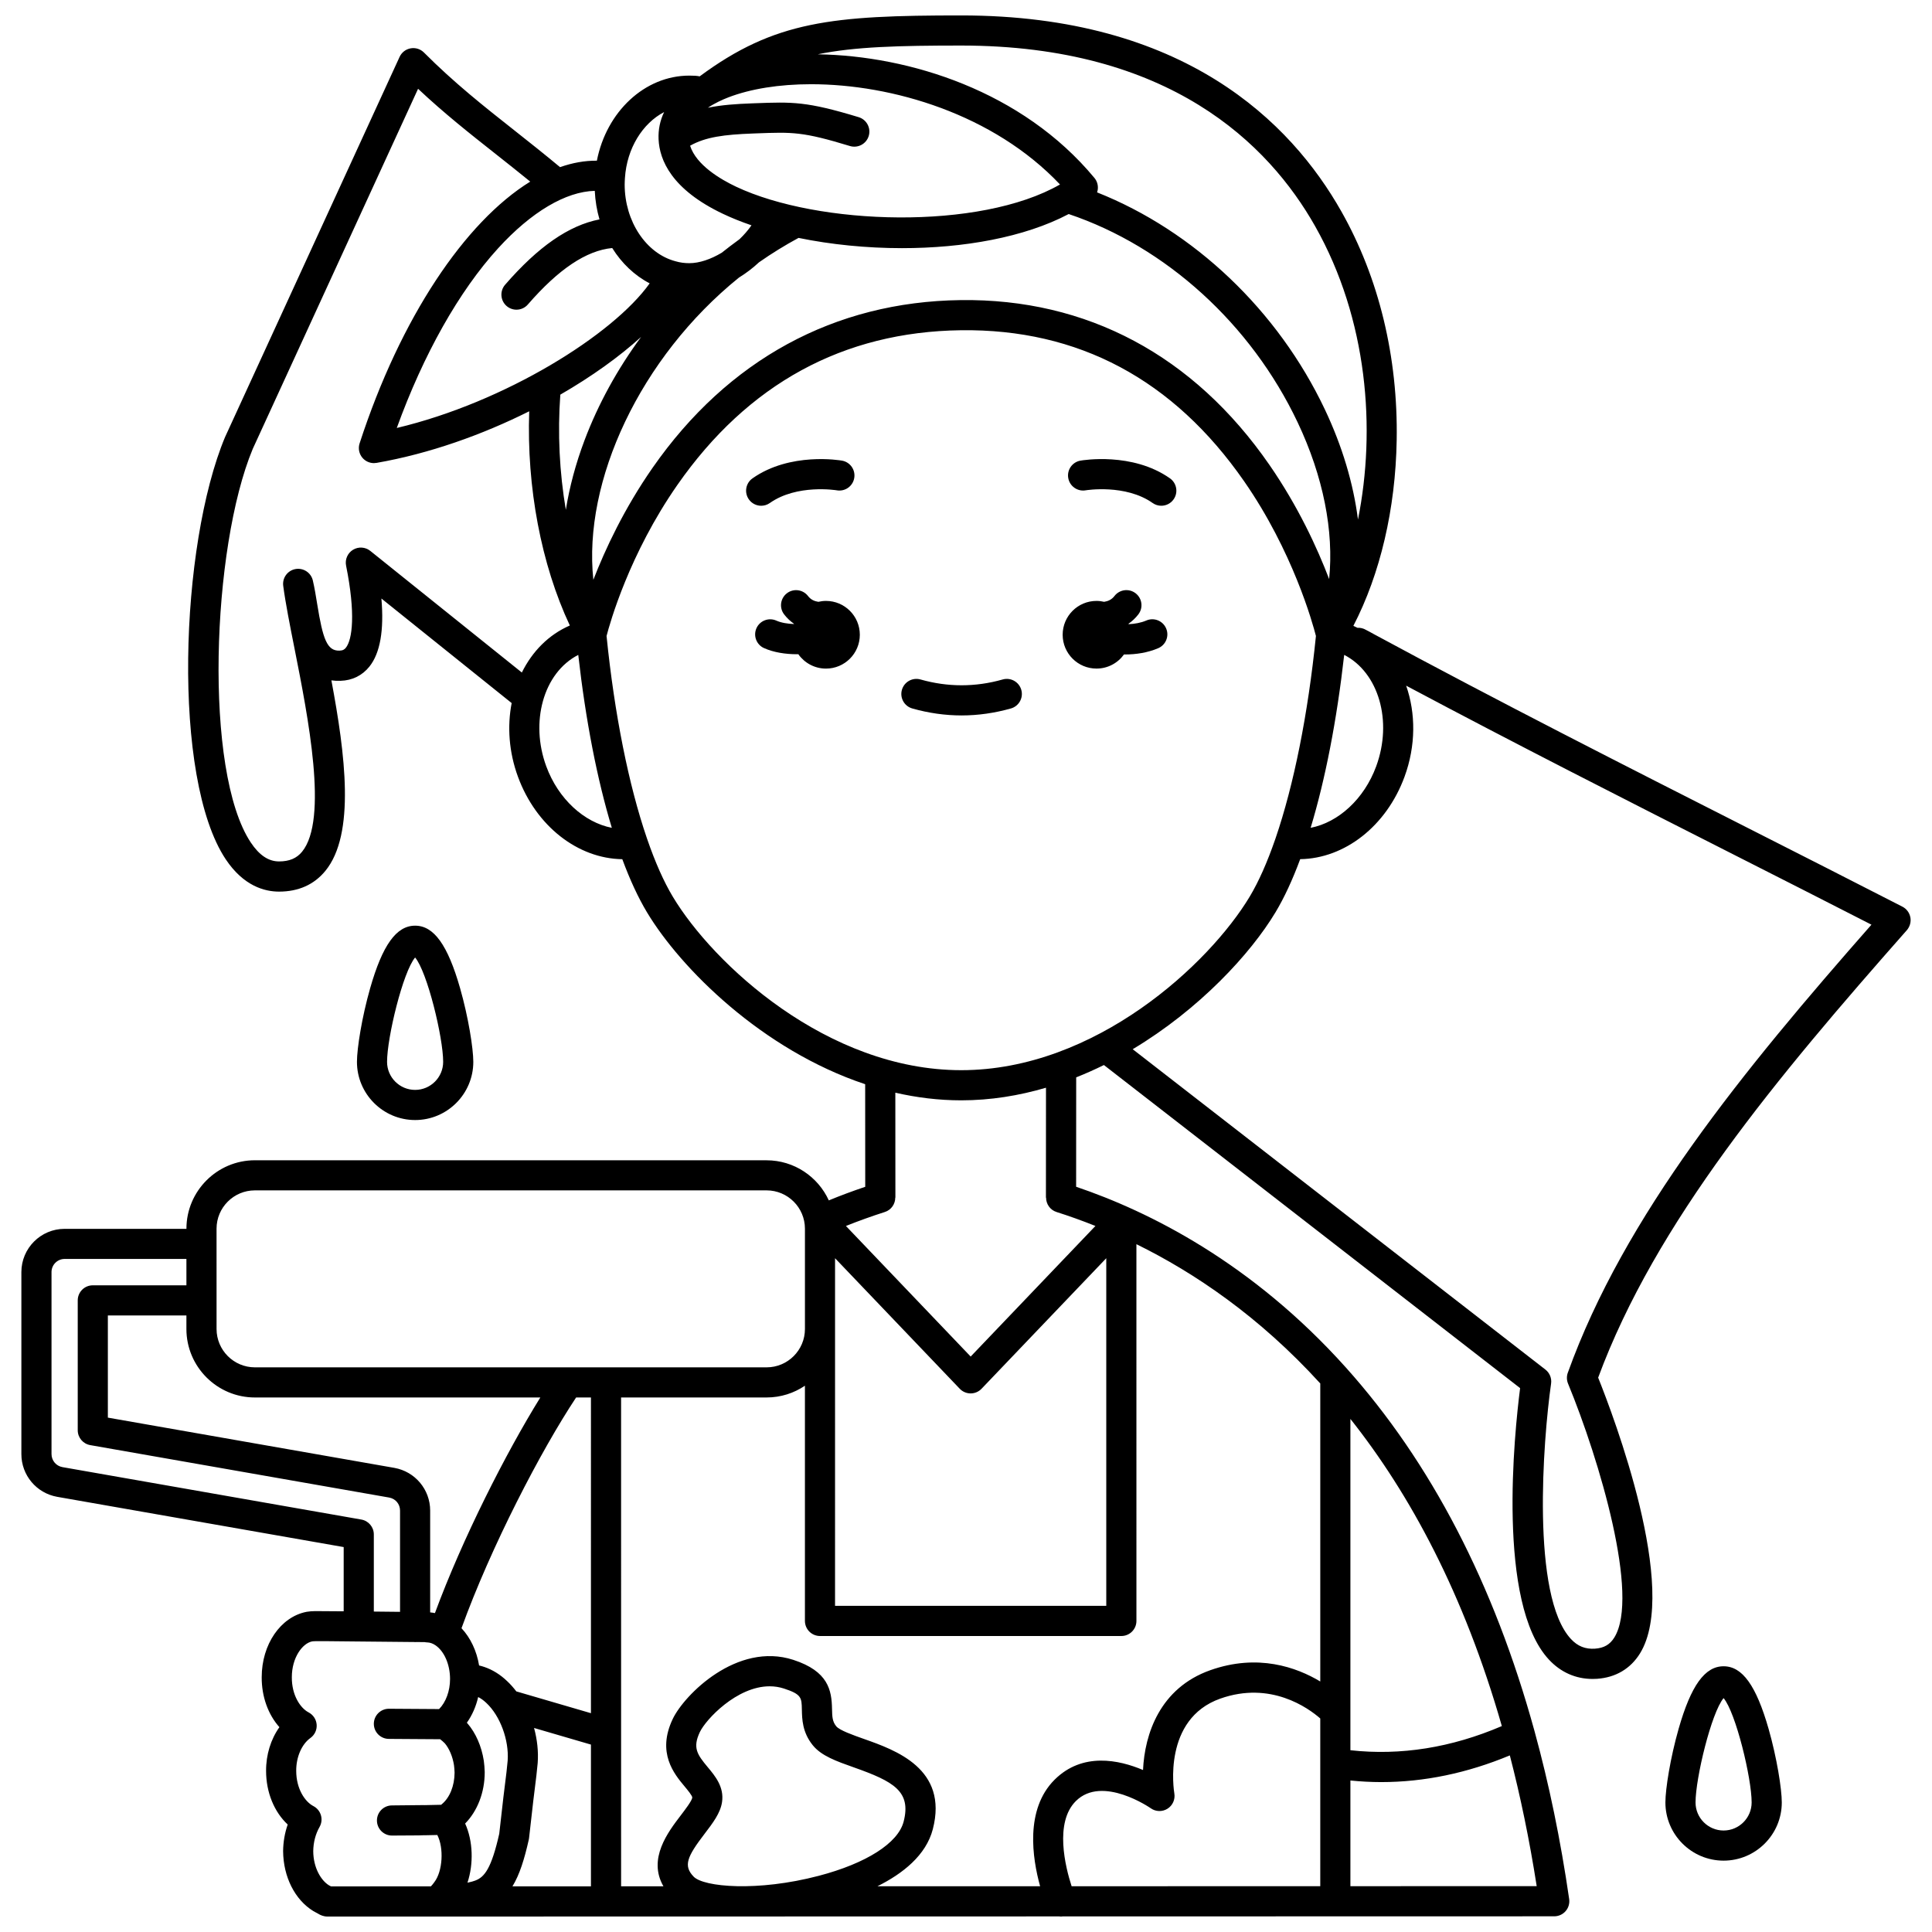 <?xml version="1.0" encoding="UTF-8"?>
<!-- Uploaded to: ICON Repo, www.iconrepo.com, Generator: ICON Repo Mixer Tools -->
<svg width="800px" height="800px" version="1.1" viewBox="144 144 512 512" xmlns="http://www.w3.org/2000/svg">
 <defs>
  <clipPath id="a">
   <path d="m149 148.09h502v503.81h-502z"/>
  </clipPath>
 </defs>
 <g clip-path="url(#a)">
  <path d="m650.26 387.09c-0.23-1.211-1.004-2.25-2.102-2.812-13.438-6.894-27.285-13.918-40.676-20.711-32.676-16.574-66.465-33.715-99.48-51.559-0.035-0.023-0.07-0.043-0.105-0.066-0.137-0.082-0.277-0.16-0.426-0.23-0.109-0.062-0.219-0.117-0.324-0.176l-0.312-0.172c-0.133-0.074-0.23-0.125-0.367-0.188l-0.121-0.062c-0.109-0.059-0.223-0.117-0.336-0.176-0.691-0.422-1.48-0.602-2.266-0.562-0.355-0.18-0.719-0.352-1.09-0.516 7.117-13.738 11.176-30.996 11.48-49.227 0.371-22.016-4.695-42.969-14.656-60.586-13.391-23.699-41.75-51.957-100.75-51.957-34.133 0-49.434 1.426-69.309 16.148-0.75-0.156-1.465-0.199-2.75-0.199-11.824 0-21.957 9.586-24.492 22.547-3.199-0.035-6.469 0.551-9.762 1.711-4.144-3.449-8.137-6.613-12-9.664-8.242-6.508-16.027-12.656-24.062-20.711-0.922-0.926-2.238-1.344-3.531-1.109-1.289 0.23-2.383 1.074-2.926 2.266l-46.199 100.63c-0.02 0.043-0.039 0.082-0.059 0.125-11.984 28.688-14.125 90.406 0.176 111.88 4.723 7.086 10.289 8.574 14.129 8.574 5.156 0 9.281-1.844 12.27-5.481 8.016-9.766 5.273-30.953 1.609-50.504 0.75 0.105 1.555 0.148 2.41 0.121 3.129-0.094 5.785-1.406 7.684-3.793 2.832-3.566 3.887-9.605 3.16-18.016l34.52 27.707c-1.195 6.164-0.746 12.961 1.672 19.535 4.816 13.102 15.879 21.676 27.648 21.84 2.019 5.449 4.207 10.18 6.531 14.055 8.93 14.883 30.547 36.492 57.832 45.574l0.016 27.188c-3.356 1.133-6.566 2.324-9.652 3.602-2.863-6.258-9.172-10.625-16.492-10.625l-135.6-0.008c-10.004 0-18.145 8.141-18.145 18.145v0.027h-32.281c-6.32 0-11.461 5.141-11.461 11.461v48.238c0 5.582 3.988 10.344 9.492 11.32l75.922 13.316v17.023l-7.508-0.051c-0.789 0-1.57 0.062-2.254 0.176-0.039 0.008-0.078 0.012-0.113 0.02-6.863 1.352-11.848 8.641-11.848 17.309-0.035 5.156 1.719 9.934 4.691 13.25-2.269 3.184-3.566 7.312-3.531 11.613 0 5.672 2.168 10.879 5.731 14.188-0.773 2.203-1.188 4.582-1.219 7.047 0.051 6.805 3.106 12.887 8.016 15.898 0.32 0.191 0.617 0.348 0.91 0.496 0.105 0.055 0.211 0.109 0.254 0.133 0.293 0.184 0.902 0.562 1.777 0.738 0.258 0.051 0.52 0.078 0.781 0.078h28.91 0.004 0.004 0.102c0.02 0 0.039-0.004 0.062-0.004l164.81-0.035c0.18 0.023 0.363 0.039 0.543 0.039 0.133 0 0.27-0.027 0.402-0.039l130.29-0.027c1.156 0 2.262-0.504 3.019-1.379s1.098-2.039 0.934-3.184c-2.269-15.672-5.336-30.508-9.18-44.496-0.008-0.039-0.023-0.078-0.031-0.117-10.691-38.855-27.418-71.125-49.977-96.273-24.945-27.809-52.152-41.344-71.473-47.887l0.016-28.992c2.504-0.996 4.957-2.09 7.344-3.269l110.3 85.621c-1.512 11.816-6.242 57.012 7.625 71.938 3.137 3.375 7.117 5.137 11.582 5.137 0.395 0 0.789-0.016 1.191-0.039 4.926-0.344 8.855-2.668 11.363-6.715 10.484-16.918-7.027-62.996-11.078-73.094 15.223-41.156 47.383-79.586 81.812-118.59 0.809-0.949 1.152-2.195 0.926-3.406zm-348.64-192.51c0.129 2.625 0.551 5.16 1.25 7.562-8.16 1.602-16.242 7.219-25.012 17.32-1.445 1.664-1.27 4.188 0.395 5.633 0.758 0.656 1.688 0.977 2.617 0.977 1.117 0 2.227-0.465 3.016-1.375 8.152-9.391 15.492-14.301 22.359-14.965 2.508 4.023 5.906 7.273 9.926 9.363-9.703 13.633-38.336 31.512-67.02 38.324 7.066-19.504 16.48-36.238 26.848-47.613 8.816-9.664 17.957-15.047 25.621-15.227zm-9.129 54.004c8.328-4.801 15.648-10.066 21.41-15.293-6.262 8.5-11.367 17.766-14.992 27.379-2.348 6.227-3.992 12.41-4.957 18.438-1.684-9.902-2.211-20.305-1.461-30.523zm8.754 49.07c-2.785-26.141 12.371-58.891 38.57-80.078 1.887-1.16 3.684-2.527 5.324-4.055 0.02-0.016 0.035-0.023 0.055-0.039 3.344-2.344 6.848-4.496 10.426-6.434 8.605 1.766 18.016 2.715 27.41 2.715 16.246 0 32.406-2.824 44.188-9.039 25.734 8.648 48.336 29.168 60.672 55.207 6.809 14.367 9.637 28.863 8.344 41.52-3.152-8.25-8.199-19.23-15.82-30.25-20.055-29.008-48.391-44.117-81.844-43.672-33.441 0.434-61.664 15.797-81.617 44.426-7.562 10.863-12.574 21.617-15.707 29.699zm42.23-118.27 0.906-0.035c9.711-0.367 12.32-0.465 24.859 3.348 2.113 0.641 4.34-0.551 4.981-2.66s-0.551-4.34-2.66-4.984c-13.824-4.203-17.535-4.062-27.484-3.691l-0.902 0.035c-3.957 0.148-7.844 0.391-11.574 1.156 1.832-1.223 3.832-2.133 5.418-2.746 5.898-2.269 13.496-3.488 21.926-3.488 21.488 0 48.348 7.934 65.969 26.57-21.25 12.199-64.055 10.895-85.871 0.574-4.043-1.914-10.531-5.703-12.156-10.848 4.125-2.324 9.07-2.949 16.59-3.231zm156.75 138.17c9.09 4.648 12.906 17.492 8.48 29.531-3.184 8.664-10.027 14.871-17.371 16.297 3.867-12.773 6.93-28.438 8.891-45.828zm-7.688-113.58c13.965 24.699 16.129 53.879 11.34 77.711-1.211-9.496-4.141-19.391-8.773-29.172-12.453-26.277-34.695-47.344-60.367-57.531 0.09-0.262 0.156-0.535 0.188-0.816 0.129-1.086-0.195-2.176-0.895-3.016-19.129-23.051-49.047-32.379-73.32-32.758 9.816-2.008 21.484-2.32 38.02-2.32 55.148 0 81.453 26.047 93.809 47.902zm-172.54-30.27c-1.07 2.227-1.578 4.633-1.469 7.184 0 0.008 0 0.02 0.004 0.027v0.023c0.246 5.449 3.426 13.281 17.102 19.75 2.324 1.102 4.844 2.109 7.516 3.023-0.902 1.301-1.98 2.543-3.176 3.684-1.82 1.328-3.336 2.481-4.703 3.578-2.856 1.711-5.894 2.773-8.598 2.773-1.277 0-2.441-0.156-3.656-0.508-7.805-2.051-13.473-10.605-13.473-20.336 0-0.578 0.035-1.121 0.07-1.734 0.512-7.883 4.691-14.496 10.383-17.465zm-77.867 116.29c-1.312-1.051-3.137-1.172-4.574-0.297-1.434 0.875-2.172 2.551-1.84 4.199 2.57 12.758 1.66 19.602-0.051 21.754-0.355 0.445-0.773 0.75-1.684 0.777-3.328 0.117-4.43-3.129-5.914-12.305-0.34-2.102-0.688-4.273-1.164-6.297-0.484-2.074-2.516-3.394-4.606-3.016-2.094 0.383-3.519 2.344-3.238 4.453 0.613 4.609 1.777 10.492 3.016 16.723 3.57 18.008 8.969 45.219 1.969 53.742-1.434 1.746-3.375 2.562-6.098 2.562-2.789 0-5.234-1.641-7.484-5.016-12.512-18.785-10.367-78.164 0.52-104.31l43.812-95.43c6.902 6.492 13.621 11.797 20.668 17.359 2.945 2.328 5.969 4.719 9.059 7.238-17.297 10.684-34.379 36.031-45.223 69.375-0.434 1.332-0.137 2.793 0.781 3.852 0.766 0.883 1.871 1.375 3.016 1.375 0.23 0 0.457-0.02 0.688-0.059 14.039-2.449 28.043-7.461 40.465-13.676-0.699 20.117 3.168 40.586 10.766 56.77-5.625 2.434-9.973 6.898-12.719 12.461zm46.637 57.094c-2.172-5.91-2.34-12.004-0.895-17.242 0.004-0.008 0.004-0.012 0.004-0.02 1.5-5.426 4.746-9.906 9.371-12.27 1.961 17.391 5.023 33.055 8.895 45.828-7.336-1.43-14.191-7.637-17.375-16.297zm33.531 34.543c-2.402-4.004-4.676-9.148-6.762-15.195-0.031-0.113-0.07-0.219-0.113-0.324-4.789-13.992-8.578-32.766-10.68-53.566 0.871-3.371 5.992-21.703 18.762-40.02 18.68-26.805 43.969-40.602 75.168-41.008 31.105-0.391 56.305 13.062 75.031 40.023 12.914 18.594 18.156 37.586 19.031 40.996-2.098 20.801-5.891 39.578-10.68 53.566-0.043 0.105-0.078 0.215-0.113 0.324-2.086 6.043-4.359 11.191-6.762 15.195-10.672 17.785-40.855 45.988-76.445 45.988-35.586 0-65.773-28.203-76.438-45.98zm43 95.812 33.047 34.594c0.754 0.789 1.797 1.234 2.887 1.234s2.133-0.445 2.887-1.234l33.055-34.594v92.125h-71.879zm-163.91-7.824c0-5.602 4.555-10.156 10.16-10.156h135.61c5.602 0 10.16 4.555 10.16 10.156v26.582c0 5.602-4.555 10.16-10.16 10.16h-52.559-0.016-83.031c-5.602 0-10.16-4.555-10.16-10.16zm10.16 44.727h75.645c-9.094 14.664-20.637 37.371-27.93 57.141-0.395-0.074-0.789-0.145-1.191-0.176-0.023-0.004-0.051-0.008-0.074-0.012v-26.977c0-5.582-3.988-10.34-9.492-11.32l-75.922-13.316v-27.074h20.816v3.594c0.004 10 8.141 18.141 18.148 18.141zm55.719 112.91c3.258-3.305 5.188-8.254 5.188-13.574 0-0.062-0.004-0.125-0.004-0.191-0.043-0.926-0.09-1.879-0.242-2.902-0.594-3.812-2.125-7.312-4.312-9.855-0.023-0.027-0.055-0.051-0.078-0.074-0.023-0.027-0.043-0.059-0.066-0.086-0.012-0.012-0.02-0.02-0.031-0.031 1.395-1.961 2.422-4.293 3-6.809 0.75 0.383 1.48 0.906 2.191 1.59 3.644 3.418 6.004 9.82 5.625 15.246l-0.316 3.082-0.828 6.731-1.09 9.59c-2.066 9.133-3.883 11.461-6.312 12.375-0.035 0.012-0.066 0.027-0.102 0.039-0.418 0.172-1.129 0.359-2.008 0.543 1.648-4.953 1.488-11.051-0.613-15.672zm16.871 4.254c0.031-0.141 0.055-0.281 0.07-0.422l1.109-9.77 0.832-6.769 0.332-3.219c0.004-0.039 0.008-0.078 0.012-0.117 0.227-3.055-0.129-6.234-0.961-9.281l15.074 4.402v37.566l-20.801 0.004c1.91-3.121 3.176-7.246 4.332-12.395zm16.469-33.496-19.777-5.777c-0.75-0.984-1.555-1.898-2.426-2.711-1.82-1.746-3.856-3.012-6.023-3.754-0.461-0.16-0.934-0.293-1.414-0.406-0.637-3.848-2.273-7.32-4.664-9.871 7.809-21.598 21.066-47.121 30.375-61.148h3.93zm-140.06-65.211c-1.676-0.297-2.894-1.75-2.894-3.457v-48.238c0-1.914 1.559-3.473 3.473-3.473h32.277v6.988h-24.809c-2.207 0-3.992 1.789-3.992 3.992v34.422c0 1.938 1.395 3.598 3.305 3.934l79.215 13.895c1.703 0.301 2.894 1.723 2.894 3.457v26.832l-6.949-0.074v-20.449c0-1.938-1.395-3.598-3.305-3.934zm71.039 111.04c-0.145-0.074-0.293-0.145-0.41-0.215-2.051-1.258-4.133-4.566-4.164-9.047 0.027-2.328 0.609-4.551 1.676-6.422 0.539-0.945 0.668-2.07 0.355-3.113-0.309-1.043-1.031-1.914-1.996-2.414-2.188-1.129-4.547-4.523-4.547-9.34-0.027-3.629 1.449-7.047 3.762-8.703 1.129-0.809 1.758-2.144 1.656-3.527-0.098-1.383-0.906-2.617-2.141-3.262-2.16-1.125-4.473-4.512-4.438-9.316 0-5.172 2.762-8.93 5.344-9.488 0.242-0.035 0.562-0.059 0.883-0.059h3.606l7.856 0.078c0.016 0 0.027 0.004 0.039 0.004 0.012 0 0.023-0.004 0.035-0.004l12.516 0.121 2.16 0.02c0.078 0.004 0.148 0.023 0.227 0.023 0.066 0 0.129-0.016 0.191-0.02l2.332 0.02c0.227 0.047 0.457 0.07 0.688 0.078 0.73 0.02 1.453 0.27 2.172 0.75 2.356 1.602 3.879 5.117 3.879 8.957 0 3.176-1.117 6.164-2.906 7.961l-13.273-0.086h-0.027c-2.191 0-3.977 1.77-3.992 3.969v0.027c0 2.191 1.77 3.977 3.969 3.992l13.605 0.09c0.43 0.32 0.844 0.688 1.254 1.102 1.18 1.41 2.062 3.516 2.414 5.781 0.086 0.57 0.121 1.25 0.156 1.973-0.02 3.492-1.273 6.606-3.356 8.34-0.051 0.039-0.098 0.082-0.145 0.125-0.02 0.02-0.035 0.031-0.055 0.051l-4.434 0.094c-0.051 0-0.094-0.012-0.145-0.012l-8.477 0.086c-2.207 0.016-3.981 1.816-3.965 4.023 0.016 2.195 1.801 3.965 3.992 3.965h0.031l7.082-0.043c0.039 0 0.082 0 0.121-0.004l1.227-0.039c0.031 0 0.062 0.008 0.094 0.008h0.086l3.367-0.07c1.77 3.438 1.43 9.617-0.785 12.488-0.047 0.062-0.094 0.121-0.137 0.188-0.168 0.246-0.484 0.617-0.777 0.934l-12.699 0.004-13.762 0.008c-0.047-0.027-0.098-0.051-0.145-0.074zm99.984-31.508c-2.812-3.371-4.074-5.176-2.09-9.344 1.574-3.301 9.762-12.102 18.484-12.102 1.258 0 2.523 0.184 3.785 0.594 4.68 1.516 4.695 2.449 4.754 5.543 0.051 2.547 0.113 6.039 2.883 9.473 2.281 2.836 6.285 4.246 10.918 5.887 10.516 3.715 15.242 6.344 13.168 14.367-1.469 5.688-9.891 11.059-22.523 14.367-16.254 4.262-30.477 2.969-33.129 0.207-2.773-2.887-1.758-5.262 2.934-11.391 2.141-2.801 4.164-5.445 4.594-8.363 0.594-4.004-1.828-6.906-3.777-9.238zm97.547 8.965c7.004-6.969 19.734 1.828 19.852 1.914 1.316 0.934 3.066 0.977 4.43 0.117 1.367-0.859 2.082-2.461 1.812-4.051-0.137-0.801-3.137-19.703 12.18-25.129 13.34-4.723 23.289 2.465 26.492 5.262v44.449l-65.895 0.016c-1.656-5.129-4.594-16.883 1.129-22.578zm72.754-101.27c15.777 19.887 30.086 46.309 40.133 81.398-13.355 5.727-26.828 7.875-40.133 6.402zm0 123.83v-28.008c2.715 0.27 5.434 0.422 8.156 0.422 11.371 0 22.785-2.367 34.094-7.074 2.789 10.762 5.188 22.285 7.121 34.648zm-7.984-133.22v78.973c-6.312-3.785-16.555-7.449-29.156-2.988-13.359 4.731-17.387 16.938-17.816 26.449-6.371-2.703-16.051-4.785-23.43 2.562-7.91 7.875-5.894 20.848-3.844 28.238l-43.113 0.008c6.688-3.332 12.895-8.203 14.684-15.141 4.133-15.992-9.875-20.941-18.242-23.895-2.894-1.023-6.5-2.297-7.359-3.367-1.008-1.25-1.074-2.441-1.117-4.613-0.094-4.918-0.965-9.973-10.277-12.992-14.887-4.824-28.883 9.258-31.938 15.676-4.277 8.98 0.383 14.562 3.168 17.898 0.727 0.871 2.078 2.488 2.012 2.953-0.129 0.871-1.879 3.16-3.035 4.676-3.398 4.445-8.812 11.523-4.606 18.816l-11.219 0.004-0.004-129.55h38.559c3.762 0 7.258-1.152 10.16-3.117v62.336c0 1.059 0.422 2.074 1.172 2.824s1.766 1.172 2.824 1.172h79.863c2.207 0 3.992-1.789 3.992-3.992l-0.004-99.848c15.391 7.566 32.555 19.164 48.727 36.914zm-72.664-49.25c0 1.691 1.066 3.266 2.766 3.805 3.254 1.031 6.707 2.258 10.312 3.699l-33.062 34.609-33.059-34.605c3.281-1.312 6.684-2.543 10.316-3.707 1.695-0.543 2.758-2.113 2.758-3.805h0.035l-0.016-27.812c5.641 1.297 11.48 2.027 17.465 2.027 7.769 0 15.293-1.238 22.461-3.344l-0.016 29.133zm138.26 46.406c-0.336 0.934-0.312 1.957 0.066 2.875 8.336 20.219 19.031 56.367 12.262 67.289-1.164 1.875-2.746 2.789-5.129 2.957-2.555 0.168-4.582-0.641-6.367-2.562-10.602-11.406-7.391-52.723-5.262-67.684 0.203-1.418-0.371-2.84-1.504-3.719l-109.37-84.898c17.668-10.582 31.238-25.289 37.852-36.305 2.324-3.875 4.512-8.609 6.535-14.062 11.766-0.168 22.828-8.73 27.645-21.832 3.039-8.262 2.977-16.875 0.434-24.145 29.105 15.5 58.598 30.461 87.234 44.984 11.871 6.019 24.102 12.223 36.074 18.355-34.066 38.742-65.488 77.105-80.469 118.75z"/>
 </g>
 <path d="m269.43 425.4c0-3.57-1.309-11.848-3.5-19.512-3.277-11.465-6.953-16.574-11.918-16.574-4.965 0-8.645 5.113-11.918 16.574-2.191 7.664-3.5 15.941-3.5 19.512 0 8.504 6.918 15.422 15.422 15.422 8.496 0 15.414-6.918 15.414-15.422zm-22.855 0c0-6.457 4.195-23.789 7.434-27.656 3.238 3.867 7.434 21.195 7.434 27.656 0 4.098-3.336 7.434-7.434 7.434-4.098 0.004-7.434-3.332-7.434-7.434z"/>
 <path d="m600.77 585.58c-4.969 0-8.645 5.113-11.918 16.574-2.191 7.668-3.504 15.941-3.504 19.512 0 8.504 6.918 15.422 15.422 15.422 8.504 0 15.422-6.918 15.422-15.422 0-3.57-1.309-11.844-3.5-19.512-3.281-11.461-6.957-16.574-11.922-16.574zm0 43.523c-4.102 0-7.434-3.336-7.434-7.434 0-6.457 4.195-23.789 7.434-27.652 3.238 3.867 7.434 21.195 7.434 27.652 0 4.098-3.336 7.434-7.434 7.434z"/>
 <path d="m348.02 277.3c7.188-5.062 17.566-3.391 17.742-3.359 2.176 0.375 4.234-1.07 4.617-3.242 0.383-2.172-1.066-4.242-3.238-4.625-0.559-0.098-13.754-2.324-23.723 4.695-1.805 1.27-2.234 3.762-0.965 5.566 0.777 1.105 2.012 1.695 3.266 1.695 0.797 0 1.602-0.238 2.301-0.73z"/>
 <path d="m431.71 273.94c0.105-0.02 10.531-1.723 17.746 3.359 0.699 0.492 1.5 0.73 2.297 0.73 1.254 0 2.492-0.59 3.266-1.695 1.27-1.805 0.84-4.293-0.965-5.566-9.965-7.023-23.164-4.793-23.723-4.695-2.168 0.383-3.613 2.445-3.234 4.613 0.375 2.168 2.445 3.629 4.613 3.254z"/>
 <path d="m411.9 331.75c2.121-0.602 3.356-2.809 2.754-4.93-0.602-2.121-2.805-3.356-4.93-2.754-7.242 2.051-14.543 2.051-21.781 0-2.125-0.602-4.328 0.633-4.93 2.754-0.602 2.121 0.633 4.328 2.754 4.93 4.328 1.227 8.727 1.848 13.066 1.848 4.344 0 8.738-0.625 13.066-1.848z"/>
 <path d="m434.59 321.18c3.004 0 5.652-1.48 7.281-3.746 0.082 0 0.16 0.008 0.242 0.008 2.938 0 6.051-0.473 8.828-1.664 2.027-0.867 2.969-3.215 2.098-5.242-0.867-2.027-3.215-2.969-5.242-2.098-1.453 0.621-3.094 0.902-4.691 0.977-0.012-0.039-0.027-0.074-0.043-0.113 0.973-0.68 1.852-1.5 2.613-2.488 1.344-1.75 1.016-4.254-0.734-5.598s-4.254-1.016-5.598 0.734c-0.738 0.961-1.699 1.379-2.734 1.535-0.652-0.148-1.324-0.238-2.023-0.238-4.953 0-8.969 4.016-8.969 8.969 0.004 4.953 4.019 8.965 8.973 8.965z"/>
 <path d="m362.89 303.25c-0.695 0-1.367 0.086-2.016 0.238-1.035-0.152-1.996-0.566-2.738-1.531-1.344-1.75-3.852-2.078-5.598-0.734-1.75 1.344-2.078 3.852-0.734 5.598 0.762 0.992 1.641 1.809 2.613 2.488-0.008 0.023-0.016 0.043-0.023 0.066-1.68-0.062-3.352-0.324-4.652-0.906-2.012-0.895-4.375 0.004-5.273 2.016s0.004 4.375 2.016 5.273c2.59 1.156 5.715 1.621 8.73 1.621 0.117 0 0.234-0.008 0.348-0.008 1.625 2.305 4.301 3.816 7.332 3.816 4.953 0 8.969-4.016 8.969-8.969-0.004-4.957-4.019-8.969-8.973-8.969z"/>
</svg>